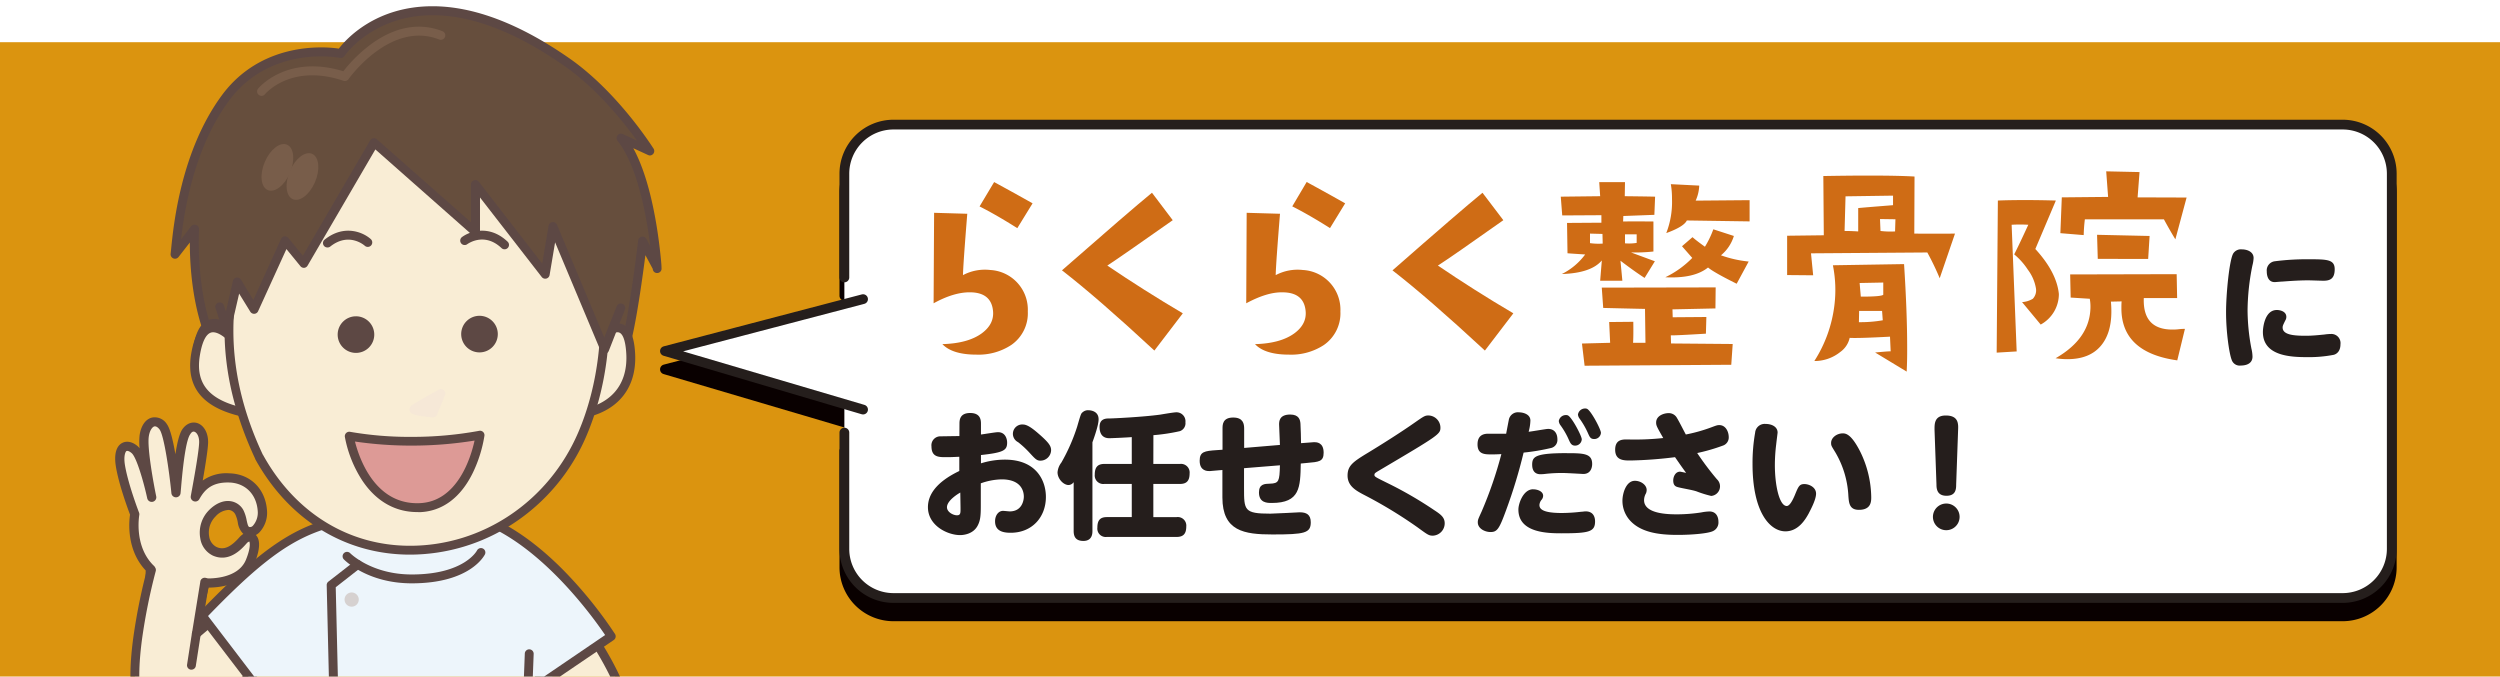 <svg xmlns="http://www.w3.org/2000/svg" xmlns:xlink="http://www.w3.org/1999/xlink" viewBox="0 0 750 202.96"><defs><style>.cls-1{mask:url(#mask);filter:url(#luminosity-noclip-3);}.cls-2,.cls-23,.cls-25,.cls-27,.cls-4{mix-blend-mode:multiply;}.cls-2{fill:url(#radial-gradient);}.cls-3{mask:url(#mask-2);filter:url(#luminosity-noclip-4);}.cls-4{fill:url(#radial-gradient-2);}.cls-5{fill:none;}.cls-6{isolation:isolate;}.cls-7{opacity:0.5;}.cls-8{clip-path:url(#clip-path);}.cls-9{fill:#bde0f3;}.cls-10{fill:#db940f;}.cls-11,.cls-12{fill:#090000;}.cls-11{stroke:#090000;}.cls-11,.cls-13{stroke-linecap:round;stroke-linejoin:round;stroke-width:2.93px;}.cls-13{fill:#fff;stroke:#251e1c;}.cls-14{fill:#251e1c;}.cls-15{fill:#cf6c15;}.cls-16{clip-path:url(#clip-path-2);}.cls-17{fill:#f9edd5;}.cls-18{fill:#5d4844;}.cls-19{fill:#664e3d;}.cls-20{fill:#785d4a;}.cls-21{fill:#edf5fb;}.cls-22{mask:url(#mask-3);}.cls-23{fill:url(#radial-gradient-3);}.cls-24{mask:url(#mask-4);}.cls-25{fill:url(#radial-gradient-4);}.cls-26{fill:#dd9a96;}.cls-28{fill:#f6e8d7;}.cls-29{fill:#d6d1d0;}.cls-30{filter:url(#luminosity-noclip-2);}.cls-31{filter:url(#luminosity-noclip);}</style><filter id="luminosity-noclip" x="72.61" y="-8839.56" width="33.56" height="32766" filterUnits="userSpaceOnUse" color-interpolation-filters="sRGB"><feFlood flood-color="#fff" result="bg"/><feBlend in="SourceGraphic" in2="bg"/></filter><mask id="mask" x="72.61" y="-8839.56" width="33.56" height="32766" maskUnits="userSpaceOnUse"><g class="cls-31"/></mask><radialGradient id="radial-gradient" cx="1391.38" cy="72.73" r="17.43" gradientTransform="matrix(-0.96, -0.03, -0.04, 0.99, 1430.45, 97.82)" gradientUnits="userSpaceOnUse"><stop offset="0" stop-color="#fff"/><stop offset="0.2" stop-color="#fcfcfc"/><stop offset="0.34" stop-color="#f3f3f3"/><stop offset="0.45" stop-color="#e4e4e4"/><stop offset="0.55" stop-color="#cfcfcf"/><stop offset="0.65" stop-color="#b3b3b3"/><stop offset="0.74" stop-color="#919191"/><stop offset="0.83" stop-color="#696969"/><stop offset="0.91" stop-color="#3a3a3a"/><stop offset="0.99" stop-color="#060606"/><stop offset="1"/></radialGradient><filter id="luminosity-noclip-2" x="143.84" y="-8839.56" width="33.56" height="32766" filterUnits="userSpaceOnUse" color-interpolation-filters="sRGB"><feFlood flood-color="#fff" result="bg"/><feBlend in="SourceGraphic" in2="bg"/></filter><mask id="mask-2" x="143.84" y="-8839.56" width="33.56" height="32766" maskUnits="userSpaceOnUse"><g class="cls-30"/></mask><radialGradient id="radial-gradient-2" cx="1317.47" cy="68.83" r="17.43" xlink:href="#radial-gradient"/><clipPath id="clip-path"><rect class="cls-5" x="25.67" y="235.16" width="700" height="200"/></clipPath><clipPath id="clip-path-2"><rect class="cls-5" x="19.74" y="-2.94" width="188.08" height="205.9"/></clipPath><filter id="luminosity-noclip-3" x="72.61" y="104.77" width="33.56" height="34.4" filterUnits="userSpaceOnUse" color-interpolation-filters="sRGB"><feFlood flood-color="#fff" result="bg"/><feBlend in="SourceGraphic" in2="bg"/></filter><mask id="mask-3" x="72.61" y="104.77" width="33.56" height="34.4" maskUnits="userSpaceOnUse"><g class="cls-1"><path class="cls-2" d="M72.62,121.37A16.79,16.79,0,1,0,90,104.78,17,17,0,0,0,72.62,121.37Z"/></g></mask><radialGradient id="radial-gradient-3" cx="89.39" cy="121.97" r="16.99" gradientUnits="userSpaceOnUse"><stop offset="0" stop-color="#f5e5d8"/><stop offset="0.39" stop-color="#f6e7db"/><stop offset="0.65" stop-color="#f8ede4"/><stop offset="0.87" stop-color="#fcf7f3"/><stop offset="1" stop-color="#fff"/></radialGradient><filter id="luminosity-noclip-4" x="143.84" y="103.45" width="33.56" height="34.4" filterUnits="userSpaceOnUse" color-interpolation-filters="sRGB"><feFlood flood-color="#fff" result="bg"/><feBlend in="SourceGraphic" in2="bg"/></filter><mask id="mask-4" x="143.84" y="103.45" width="33.56" height="34.4" maskUnits="userSpaceOnUse"><g class="cls-3"><path class="cls-4" d="M143.86,120.05a16.78,16.78,0,1,0,17.38-16.59A17,17,0,0,0,143.86,120.05Z"/></g></mask><radialGradient id="radial-gradient-4" cx="160.62" cy="120.65" r="16.99" xlink:href="#radial-gradient-3"/></defs><g class="cls-6"><g id="デザイン"><g class="cls-7"><g class="cls-8"><path class="cls-9" d="M275.71,204.79a3.55,3.55,0,0,0,5.91-3.52c-1.41-.86-2.83-1.67-4.28-2.42a3.49,3.49,0,0,0-1.63.93A3.55,3.55,0,0,0,275.71,204.79Z"/><path class="cls-9" d="M265.69,194.76a3.54,3.54,0,0,0,4,.7q-2.31-.87-4.65-1.56A3.46,3.46,0,0,0,265.69,194.76Z"/><path class="cls-9" d="M260.67,199.78a3.54,3.54,0,1,0,0,5A3.53,3.53,0,0,0,260.67,199.78Z"/><path class="cls-9" d="M245.63,194.76a3.54,3.54,0,0,0,5.93-3.42c-2.25-.2-4.5-.3-6.75-.28A3.53,3.53,0,0,0,245.63,194.76Z"/><path class="cls-9" d="M240.62,199.78a3.54,3.54,0,1,0,0,5A3.53,3.53,0,0,0,240.62,199.78Z"/><path class="cls-9" d="M225.58,194.76a3.54,3.54,0,0,0,6-2.35c-2.22.45-4.41,1-6.59,1.66A3.9,3.9,0,0,0,225.58,194.76Z"/><path class="cls-9" d="M220.57,199.78a3.54,3.54,0,1,0,0,5A3.53,3.53,0,0,0,220.57,199.78Z"/></g></g></g><g id="補足"><rect class="cls-10" y="12.65" width="750" height="190.32"/><path class="cls-11" d="M253.31,88.72V57.61a14.74,14.74,0,0,1,14.75-14.74H702.79a14.74,14.74,0,0,1,14.74,14.74V170.16a14.74,14.74,0,0,1-14.74,14.74H268.05a14.74,14.74,0,0,1-14.74-14.74V135.27"/><path class="cls-12" d="M287.84,132.72c0-1.07,0-3.33,3.21-3.33s3.24,2.26,3.24,3.33v3.12c.78-.08,4.36-.7,5.1-.7,2.3,0,2.75,2.14,2.75,3.13,0,2.34-1.07,3-7.85,3.74v2.5a24.37,24.37,0,0,1,7.19-1.11c9.41,0,12.29,6.29,12.29,11.18,0,6.12-4.19,10.77-10.56,10.77-2.22,0-4.69-.46-4.69-3.45,0-1.73,1-3.13,2.39-3.13.33,0,1.76.17,2,.17,3.66,0,4.24-3.25,4.24-4.44,0-1.52-.7-5.18-6.66-5.18a19.59,19.59,0,0,0-6.25,1.19v6.74c0,2.88-.12,4.32-.86,5.8-1.36,2.83-4.6,3-5.34,3-3.78,0-9.66-2.83-9.66-8.38,0-3.49,2.22-7.39,9.41-10.85v-4.27c-2.55.12-2.83.12-4,.12-2.17,0-4.35,0-4.35-3.24a2.67,2.67,0,0,1,2.75-3c.41,0,4.77-.08,5.63-.08Zm.25,20.55c-.62.32-4,2.38-4,4.39,0,1.44,1.85,2.43,3,2.43s1.07-.82,1.07-2.26ZM312,136c2.63,2.34,3.33,3.32,3.33,4.6a3.22,3.22,0,0,1-3.21,3.12c-1.1,0-1.6-.57-3.2-2.3a28,28,0,0,0-3.49-3.25,3.12,3.12,0,0,1-1.56-2.34,3.16,3.16,0,0,1,3-3C308.43,132.84,310.44,134.61,312,136Z"/><path class="cls-12" d="M327.73,164.77c0,.66,0,3-2.71,3-2.34,0-2.92-1.31-2.92-3V150.14a2,2,0,0,1-1.52.87c-1.52,0-3.32-1.85-3.32-3.83a5.51,5.51,0,0,1,1.15-2.91,56.06,56.06,0,0,0,4.72-10.73c1.11-3.78,1.15-3.94,1.69-4.4a2.39,2.39,0,0,1,1.68-.57c.21,0,3.08,0,3.08,2.71,0,1.64-1.19,5.1-1.85,6.9ZM346,144.68h8a2.58,2.58,0,0,1,2.88,2.87c0,2.39-1.11,3.13-2.88,3.13h-8v9.94h7a2.57,2.57,0,0,1,2.88,2.84c0,2.13-.86,3.12-2.88,3.12H332.05a2.52,2.52,0,0,1-2.84-2.79c0-2.18.82-3.17,2.84-3.17h7.48v-9.94h-8.22a2.56,2.56,0,0,1-2.88-2.84c0-2.38,1.07-3.16,2.88-3.16h8.22v-8.06c-1.32.13-6,.33-6.66.33s-3,0-3-3.41c0-2.46,1.93-2.51,2.83-2.51,1.24,0,10.28-.45,15.33-1.15.74-.12,4.11-.69,4.81-.69a2.7,2.7,0,0,1,2.79,3,2.5,2.5,0,0,1-1.72,2.67,57.73,57.73,0,0,1-7.89,1.19Z"/><path class="cls-12" d="M391.62,138.35c.42,0,2.35-.21,2.59-.21.7,0,2.88,0,2.88,3.17,0,2.67-1.36,2.75-5.1,3.08l-1.76.16c-.13,7.15-.21,11.84-8.71,11.84-1.32,0-3.83,0-3.83-3.17,0-2.54,1.73-2.58,3.29-2.63,2.71-.08,2.88-.74,3-5.5l-10.77.86v5.92c0,6.7,0,7.72,7.89,7.72,1.4,0,8.55-.41,8.8-.41,2,0,3.33.66,3.33,3,0,3.25-1.81,3.66-11.51,3.66-8.47,0-15-1-15-11.1v-8.21l-1.44.12c-.16,0-2.3.2-2.38.2-.7,0-3,0-3-3.12,0-2.71,1.48-2.92,5.09-3.16l1.77-.13v-6.32c0-1.16,0-3.33,3.21-3.33,3,0,3.28,1.93,3.28,3.33v5.79l10.73-.9c0-.95-.25-5.26-.25-6.13s0-3,3.33-3c2.67,0,3,1.65,3.08,2.76.08.78.17,5,.17,5.83Z"/><path class="cls-12" d="M410.68,141.14c4.32-2.63,9.82-6.12,13.56-8.75,2.88-2,3.21-2.26,4.32-2.26a3.69,3.69,0,0,1,3.57,3.62c0,2-.45,2.3-18.12,12.74-1.52.9-1.68,1-1.68,1.52s.45.69,4.68,2.79a117.71,117.71,0,0,1,13.19,7.64c2,1.32,3.21,2.18,3.21,4a3.71,3.71,0,0,1-3.54,3.7c-1.19,0-1.52-.25-4.56-2.47A135.14,135.14,0,0,0,409,153.84c-2.34-1.23-4.73-2.63-4.73-5.67S406,144,410.68,141.14Z"/><path class="cls-12" d="M451.85,158.48c-2.06,5.63-2.67,6.62-4.69,6.62-1.64,0-3.82-1-3.82-2.92,0-.78.13-1,1.15-3.24a120.31,120.31,0,0,0,5.92-17.22c-1.48.08-2.42.08-2.92.08-2.05,0-4.23,0-4.23-3,0-3.21,2.43-3.21,3.41-3.21,1.15,0,4.23,0,5.18,0,.12-.65.66-3.49.78-4.06a2.77,2.77,0,0,1,3.08-2.35c1.15,0,3.41.54,3.41,2.47a14.08,14.08,0,0,1-.53,3.37c.9-.08,5.26-.86,5.83-.86,2,0,2.8,1.47,2.8,3.12a2.47,2.47,0,0,1-2,2.63,62.27,62.27,0,0,1-8.14,1.35A153.87,153.87,0,0,1,451.85,158.48Zm8.09-6.2c1.32,0,3,.62,3,1.93a1.89,1.89,0,0,1-.49,1.23,2.77,2.77,0,0,0-.62,1.52c0,1,.54,2.43,6.7,2.43a54.68,54.68,0,0,0,5.8-.37c.41,0,1-.12,1.35-.12,2.38,0,2.84,1.8,2.84,3,0,3.12-1.77,3.57-10,3.57-4,0-13,0-13-7.11C455.51,156.55,457,152.28,459.94,152.28Zm10.15-10.85c5.06,0,7.56.12,7.56,3.25,0,.28,0,3-2.67,3,0,0-5-.29-6-.29a42.44,42.44,0,0,0-5.22.25,13.56,13.56,0,0,1-1.61.12c-2.5,0-2.5-2.34-2.5-3C459.7,142.5,460.56,141.43,470.09,141.43Zm4.44-4.15a2,2,0,0,1-2,1.89c-1.11,0-1.44-.78-1.89-1.77a22.48,22.48,0,0,0-2.51-4.35,2.49,2.49,0,0,1-.49-1.28,2.14,2.14,0,0,1,2.22-1.76,1.09,1.09,0,0,1,.45.08C471.49,130.5,474.53,136.29,474.53,137.28Zm5.75-1.93a2,2,0,0,1-2,1.85c-1.11,0-1.36-.58-1.89-1.77a24.28,24.28,0,0,0-2.51-4.35,2.34,2.34,0,0,1-.49-1.24,2.14,2.14,0,0,1,2.22-1.8,1.06,1.06,0,0,1,.45.08C477.2,128.49,480.28,134.28,480.28,135.35Z"/><path class="cls-12" d="M515.08,149.28a2.88,2.88,0,0,1-1.72,5,32.35,32.35,0,0,1-4.48-1.4c-1.44-.45-3.87-.82-5.34-1.19-.66-.16-1.57-.37-1.57-2,0-1.07.62-2.63,2.06-2.63.12,0,1.68.33,1.81.37-1.61-2.22-1.77-2.47-3.33-4.73a124.53,124.53,0,0,1-13.36,1c-2,0-4.6,0-4.6-3.25,0-3.08,2.22-3.08,3.57-3.08a80.72,80.72,0,0,0,10.85-.41c-1.89-3.33-2.13-3.74-2.13-4.64,0-2.14,2.46-2.84,3.7-2.84a2.81,2.81,0,0,1,2.42,1.23c.86,1.4,2,3.74,2.79,5.18a47.63,47.63,0,0,0,7.24-2c2-.74,2.17-.82,2.79-.82,2,0,2.84,2.09,2.84,3.57a2.57,2.57,0,0,1-1.81,2.59,55.15,55.15,0,0,1-7.65,2.22A86.86,86.86,0,0,0,515.08,149.28ZM503,159.8a46,46,0,0,0,7.36-.58,15.53,15.53,0,0,1,2.46-.28c2.14,0,2.71,1.76,2.71,3.08a2.82,2.82,0,0,1-1.8,2.87c-1.44.62-5.88,1.07-10.48,1.07-5.51,0-11.51-.7-14.75-4.93a8.81,8.81,0,0,1-1.77-5.3c0-2.18,1.07-6,3.74-6,1.77,0,3.53,1.24,3.53,2.76a2.69,2.69,0,0,1-.2,1,4.26,4.26,0,0,0-.58,2.1C493.26,159.55,500,159.8,503,159.8Z"/><path class="cls-12" d="M533.28,135.27c0,.12-.37,3-.41,3.45a51.77,51.77,0,0,0-.41,6.33c0,6.08,1.35,12.24,3.57,12.24.9,0,1.81-1.81,2.43-3.28,1.06-2.59,1.35-3.29,2.87-3.29,1.36,0,3.49.9,3.49,2.87s-2,5.47-2.13,5.8c-1,1.85-3.13,5.5-7.07,5.5-4.48,0-9.86-5.46-9.86-20.21a52.15,52.15,0,0,1,.78-9.37,2.87,2.87,0,0,1,3.12-2.63C531.63,132.68,533.28,133.58,533.28,135.27ZM558,140.86a31.73,31.73,0,0,1,3.37,13.76c0,1.28,0,3.82-3.7,3.82-2.83,0-3-2-3.16-4.23a28.39,28.39,0,0,0-3.9-13c-1.15-1.89-1.28-2.06-1.28-2.84,0-1.6,1.73-2.88,3.5-2.88C553.86,135.51,555.47,135.92,558,140.86Z"/><path class="cls-12" d="M587.88,160.5a4,4,0,1,1-4-3.95A4,4,0,0,1,587.88,160.5Zm-7.52-26c0-1.65-.16-4.36,3.37-4.36,3.86,0,3.78,2.55,3.7,4.36l-.58,16.35c0,1.4-.12,3.37-2.91,3.37s-3-2.05-3-3.37Z"/><path class="cls-12" d="M670,81.46a2.71,2.71,0,0,1,2.55-1.2c1.56,0,3.53.7,3.53,2.59a10.66,10.66,0,0,1-.37,2.3,70.3,70.3,0,0,0-1.44,13.44A63,63,0,0,0,675.4,110a11,11,0,0,1,.33,2.42c0,2.63-2.91,2.67-3.49,2.67a2.53,2.53,0,0,1-2.79-1.81c-.7-1.81-1.65-8.22-1.65-14.13C667.8,94,668.79,83.39,670,81.46Zm13.07,17c.94,0,2.83.41,2.83,2a2,2,0,0,1-.33,1.11c-.61,1.28-.78,1.56-.78,2.1,0,2.26,3.58,2.46,7,2.46a54.32,54.32,0,0,0,5.5-.37,15.73,15.73,0,0,1,2.06-.16,2.74,2.74,0,0,1,2.79,3.08c0,2.1-1.11,2.92-2,3.17a38.85,38.85,0,0,1-8,.69c-4.81,0-13.27-.28-13.27-7.52C678.86,104.06,679.31,98.47,683.05,98.47ZM697,89.72c-.7,0-3.91-.13-4.56-.13-3.25,0-7.11.33-7.73.37-.41,0-2,.17-2.3.17-2.38,0-2.38-2.8-2.38-3.25a2.75,2.75,0,0,1,2.34-3,74.3,74.3,0,0,1,9.9-.62c5.8,0,8.14,0,8.14,3S698.83,89.72,697,89.72Z"/><path class="cls-12" d="M308.34,98.92a11.57,11.57,0,0,1-5,10.1,17.86,17.86,0,0,1-10.38,2.86q-7.24,0-10.25-3.15,7.74-.21,11.9-3.29,3.72-2.79,3.29-6.74-.57-5.51-7-5.51-4.59-.07-10.82,3.29l.15-27.14,9.95.28Q288.92,84.82,288.85,88a14.06,14.06,0,0,1,8.24-1.57,11.9,11.9,0,0,1,11.25,12.46Zm1.43-32.45-4.58,7.45Q298.95,70,293.87,67.4l4.37-7.3Q304.46,63.46,309.77,66.47Z"/><path class="cls-12" d="M354.84,99.49l-8.53,11.18Q329.41,95,318.59,86.6q20-17.55,27-23.28l6.23,8.24Q336.29,82.51,332.2,85.17,343,92.48,354.84,99.49Z"/><path class="cls-12" d="M402.12,98.92a11.56,11.56,0,0,1-5,10.1,17.84,17.84,0,0,1-10.38,2.87q-7.25,0-10.24-3.16,7.72-.21,11.89-3.29c2.48-1.86,3.58-4.11,3.29-6.73q-.57-5.52-7-5.52-4.58-.07-10.81,3.3L374,69.34l10,.28Q382.7,84.82,382.64,88a14,14,0,0,1,8.23-1.57,11.92,11.92,0,0,1,11.25,12.46Zm1.43-32.45L399,73.92Q392.73,70,387.65,67.4L392,60.1Q398.25,63.46,403.55,66.47Z"/><path class="cls-12" d="M454,99.49l-8.53,11.18Q428.54,95,417.72,86.6q20-17.55,27-23.28L451,71.56q-15.54,10.95-19.63,13.61Q442.15,92.48,454,99.49Z"/><path class="cls-12" d="M496.53,64.47l-.22,5.44-9.31.36-.07,1.65q2.65-.08,9.1,0v9a48.78,48.78,0,0,1-6.74.29l7.17,2.65-3.08,5q-3-1.94-7.24-5.15l.57,5.94h-6.66l.5-6.09q-3.21,3.8-12,4.09a19.59,19.59,0,0,0,7-5.88c-2.34-.14-4.11-.26-5.3-.36l-.14-9.09,10.31-.07V70.05l-11.75.08-.43-5.59,11.82-.14-.28-4.23h7.73l-.07,4.23Q492.16,64.4,496.53,64.47Zm23.28,44.19-.43,6.24-44,.28-.79-6.66,8.45-.21-.29-6.24L490,102c.05,3.3,0,5.4-.07,6.31h3.72l-.14-10.18q-4.15-.06-12.54-.28l-.43-6.09,34.17-.07-.07,6.3-12.89.29.07,2.36,10.1-.07-.14,5c-6.21.39-9.72.55-10.53.51l.07,2.43Zm-39-30.08-.07-2.94L477,75.57,477,78.44A18.46,18.46,0,0,0,480.77,78.58ZM491,78.36V75.79H487.5v2.72A14.34,14.34,0,0,0,491,78.36ZM524.61,84,521,90.61q-6.8-3.36-8.59-4.87-4.16,3.38-12.82,2.94a29.26,29.26,0,0,0,8.09-5.8l-3.08-3.51,3.15-2.72c.81.71,2.05,1.67,3.73,2.86A27.93,27.93,0,0,0,514,74.28l6.16,2a12,12,0,0,1-3.87,5.8A33.77,33.77,0,0,0,524.61,84Zm.28-18.41v6.38l-18.83-.29c-.58,1.24-2.63,2.51-6.17,3.8a25.82,25.82,0,0,0,1.72-10.25,25.47,25.47,0,0,0-.35-4.44l8.52.43a12,12,0,0,1-1.07,4.52Z"/><path class="cls-12" d="M586.5,75.57,581.91,89a78.12,78.12,0,0,0-3.72-7.74l-34.89.29.65,6.59L536.14,88V76.22l11-.15L547,58.31q7.72-.15,13.61-.14,8.88,0,13.75.28l-.07,17.12Q580,75.65,586.5,75.57ZM572,117l-9.46-5.73c2.53-.24,4.08-.35,4.66-.35l-.22-4.37q-9.53.49-12.1.35a7.11,7.11,0,0,1-2.8,4.23,12.3,12.3,0,0,1-7.8,2.72,39.72,39.72,0,0,0,6-16.54,37.66,37.66,0,0,0-.43-12.18l21.35-.36q.93,14.48.93,24.78Q572.17,113.54,572,117Zm-4.09-49.92V64.18l-14.25.22-.29,10.38c.43,0,1.79,0,4.09.15v-7C557.82,67.86,561.31,67.57,567.94,67.05Zm-3.08,34.52-.21-2.79h-6.88l-.07,3.37A39.92,39.92,0,0,0,564.86,101.57Zm.15-7.66V90.26l-7.09.14.35,4.08C562.38,94.48,564.62,94.29,565,93.91Zm3.65-22.64L564,71.2l.15,3.58a24.79,24.79,0,0,0,4.37.15Z"/><path class="cls-12" d="M617.66,93.69a10.44,10.44,0,0,1-5.45,9.17l-5.59-6.73a7.26,7.26,0,0,0,3.23-1,3.69,3.69,0,0,0,.93-3.15,12.85,12.85,0,0,0-2.44-5.59,20.67,20.67,0,0,0-4.08-4.59q1.5-2.92,4.23-8.88a46.23,46.23,0,0,0-5,0l1.51,38-6,.35.36-45.62c2.58-.1,5.32-.15,8.24-.15s6,0,9.16.15l-6.16,14.54Q617,87.18,617.66,93.69Zm37.82,10.46-2.3,9.46Q636.42,111.24,636.42,98c0-.71,0-1.41.07-2.07l-3.22.07c.1,1,.14,2,.14,2.93q0,6.66-3.22,10.39c-2.25,2.63-5.56,3.94-10,3.94a23.36,23.36,0,0,1-3.51-.29q10.47-6,10.46-15.54a12.67,12.67,0,0,0-.21-2.29l-5.73-.36-.15-7L653,87.75l.14,7.16h-10q-.36,9.47,8.59,9.46c.43,0,1,0,1.86-.11S655.05,104.15,655.48,104.15Zm.5-39.39-3.37,12.53c-1.05-1.72-2.2-3.72-3.44-6H625.46a46,46,0,0,0-.35,4.73l-7-.57.43-10.75,13.89-.14-.57-7.66,10,.21-.58,7.59Zm-11.1,11.53-.43,6.88H629.33l-.21-7.24Z"/><polyline class="cls-11" points="258.92 95.24 199.48 110.81 258.92 128.37"/><path class="cls-13" d="M253.31,83.23V52.12a14.74,14.74,0,0,1,14.75-14.74H702.79a14.74,14.74,0,0,1,14.74,14.74V164.66a14.74,14.74,0,0,1-14.74,14.74H268.05a14.74,14.74,0,0,1-14.74-14.75V129.78"/><path class="cls-14" d="M287.84,127.22c0-1.06,0-3.32,3.21-3.32s3.24,2.26,3.24,3.32v3.13c.78-.08,4.36-.7,5.1-.7,2.3,0,2.75,2.14,2.75,3.12,0,2.34-1.07,3-7.85,3.74V139a24,24,0,0,1,7.19-1.11c9.41,0,12.29,6.29,12.29,11.18,0,6.12-4.19,10.76-10.56,10.76-2.22,0-4.69-.45-4.69-3.45,0-1.73,1-3.12,2.39-3.12.33,0,1.76.16,2,.16,3.66,0,4.24-3.25,4.24-4.44,0-1.52-.7-5.17-6.66-5.17a19.59,19.59,0,0,0-6.25,1.19v6.74c0,2.87-.12,4.31-.86,5.79-1.36,2.84-4.6,3-5.34,3-3.78,0-9.66-2.84-9.66-8.38,0-3.5,2.22-7.4,9.41-10.85v-4.27c-2.55.12-2.83.12-4,.12-2.17,0-4.35,0-4.35-3.25a2.68,2.68,0,0,1,2.75-3c.41,0,4.77-.08,5.63-.08Zm.25,20.55c-.62.33-4,2.38-4,4.4,0,1.44,1.85,2.42,3,2.42s1.07-.82,1.07-2.26ZM312,130.47c2.63,2.34,3.33,3.33,3.33,4.6a3.22,3.22,0,0,1-3.21,3.13c-1.1,0-1.6-.58-3.2-2.31a28.66,28.66,0,0,0-3.49-3.24,2.8,2.8,0,0,1,1.48-5.3C308.43,127.35,310.44,129.11,312,130.47Z"/><path class="cls-14" d="M327.73,159.28c0,.65,0,3-2.71,3-2.34,0-2.92-1.32-2.92-3V144.65a2,2,0,0,1-1.52.86c-1.52,0-3.32-1.85-3.32-3.82a5.51,5.51,0,0,1,1.15-2.92,55.77,55.77,0,0,0,4.72-10.72c1.11-3.78,1.15-4,1.69-4.4a2.39,2.39,0,0,1,1.68-.58c.21,0,3.08,0,3.08,2.72,0,1.64-1.19,5.09-1.85,6.9ZM346,139.18h8a2.59,2.59,0,0,1,2.88,2.88c0,2.38-1.11,3.12-2.88,3.12h-8v9.95h7a2.57,2.57,0,0,1,2.88,2.83c0,2.14-.86,3.12-2.88,3.12H332.05a2.52,2.52,0,0,1-2.84-2.79c0-2.18.82-3.16,2.84-3.16h7.48v-9.95h-8.22a2.56,2.56,0,0,1-2.88-2.83c0-2.39,1.07-3.17,2.88-3.17h8.22v-8.05c-1.32.12-6,.33-6.66.33s-3,0-3-3.41c0-2.47,1.93-2.51,2.83-2.51,1.24,0,10.28-.45,15.33-1.15.74-.12,4.11-.7,4.81-.7a2.7,2.7,0,0,1,2.79,3,2.49,2.49,0,0,1-1.72,2.67,56.09,56.09,0,0,1-7.89,1.19Z"/><path class="cls-14" d="M391.62,132.85c.42,0,2.35-.2,2.59-.2.7,0,2.88,0,2.88,3.16,0,2.67-1.36,2.76-5.1,3.08l-1.76.17c-.13,7.15-.21,11.83-8.71,11.83-1.32,0-3.83,0-3.83-3.16,0-2.55,1.73-2.59,3.29-2.63,2.71-.08,2.88-.74,3-5.51l-10.77.87v5.91c0,6.7,0,7.73,7.89,7.73,1.4,0,8.55-.41,8.8-.41,2,0,3.33.66,3.33,3,0,3.24-1.81,3.65-11.51,3.65-8.47,0-15-1-15-11.09V141l-1.44.12c-.16,0-2.3.21-2.38.21-.7,0-3,0-3-3.12,0-2.72,1.48-2.92,5.09-3.17l1.77-.12v-6.33c0-1.15,0-3.33,3.21-3.33,3,0,3.28,1.93,3.28,3.33v5.79l10.73-.9c0-.94-.25-5.26-.25-6.12s0-3,3.33-3c2.67,0,3,1.64,3.08,2.75.08.78.17,5,.17,5.84Z"/><path class="cls-14" d="M410.68,135.65c4.32-2.63,9.82-6.12,13.56-8.75,2.88-2,3.21-2.26,4.32-2.26a3.69,3.69,0,0,1,3.57,3.61c0,2-.45,2.3-18.12,12.74-1.52.9-1.68,1-1.68,1.52s.45.7,4.68,2.79A116.27,116.27,0,0,1,430.2,153c2,1.31,3.21,2.18,3.21,4a3.71,3.71,0,0,1-3.54,3.7c-1.19,0-1.52-.24-4.56-2.46A135.14,135.14,0,0,0,409,148.35c-2.34-1.24-4.73-2.63-4.73-5.68S406,138.48,410.68,135.65Z"/><path class="cls-14" d="M451.85,153c-2.06,5.63-2.67,6.61-4.69,6.61-1.64,0-3.82-1-3.82-2.91,0-.78.13-1,1.15-3.25a119.86,119.86,0,0,0,5.92-17.22c-1.48.09-2.42.09-2.92.09-2.05,0-4.23,0-4.23-3,0-3.21,2.43-3.21,3.41-3.21,1.15,0,4.23,0,5.18,0,.12-.66.66-3.49.78-4.07a2.77,2.77,0,0,1,3.08-2.34c1.15,0,3.41.53,3.41,2.46a14.08,14.08,0,0,1-.53,3.37c.9-.08,5.26-.86,5.83-.86,2,0,2.8,1.48,2.8,3.12a2.47,2.47,0,0,1-2,2.63,63.71,63.71,0,0,1-8.14,1.36A153.87,153.87,0,0,1,451.85,153Zm8.09-6.21c1.32,0,3,.62,3,1.94a1.89,1.89,0,0,1-.49,1.23,2.71,2.71,0,0,0-.62,1.52c0,1,.54,2.42,6.7,2.42a52.09,52.09,0,0,0,5.8-.37c.41,0,1-.12,1.35-.12,2.38,0,2.84,1.81,2.84,3,0,3.12-1.77,3.58-10,3.58-4,0-13-.05-13-7.11C455.51,151.06,457,146.78,459.94,146.78Zm10.15-10.84c5.06,0,7.56.12,7.56,3.24,0,.29,0,3-2.67,3,0,0-5-.29-6-.29a44.54,44.54,0,0,0-5.22.25,13.56,13.56,0,0,1-1.61.12c-2.5,0-2.5-2.34-2.5-2.95C459.7,137,460.56,135.94,470.09,135.94Zm4.44-4.15a2,2,0,0,1-2,1.89c-1.11,0-1.44-.79-1.89-1.77a22.89,22.89,0,0,0-2.51-4.36,2.45,2.45,0,0,1-.49-1.27,2.15,2.15,0,0,1,2.22-1.77,1.09,1.09,0,0,1,.45.08C471.49,125,474.53,130.8,474.53,131.79Zm5.75-1.94a2,2,0,0,1-2,1.85c-1.11,0-1.36-.57-1.89-1.76a24.06,24.06,0,0,0-2.51-4.36,2.33,2.33,0,0,1-.49-1.23,2.14,2.14,0,0,1,2.22-1.81,1.06,1.06,0,0,1,.45.08C477.2,123,480.28,128.79,480.28,129.85Z"/><path class="cls-14" d="M515.08,143.78a2.89,2.89,0,0,1-1.72,5,33.77,33.77,0,0,1-4.48-1.4c-1.44-.45-3.87-.82-5.34-1.19-.66-.17-1.57-.37-1.57-2.06,0-1.07.62-2.63,2.06-2.63.12,0,1.68.33,1.81.37-1.61-2.22-1.77-2.46-3.33-4.72a124.8,124.8,0,0,1-13.36,1c-2,0-4.6,0-4.6-3.24,0-3.08,2.22-3.08,3.57-3.08a78.81,78.81,0,0,0,10.85-.42c-1.89-3.32-2.13-3.73-2.13-4.64,0-2.14,2.46-2.83,3.7-2.83a2.79,2.79,0,0,1,2.42,1.23c.86,1.4,2,3.74,2.79,5.18a47.91,47.91,0,0,0,7.24-2c2-.74,2.17-.82,2.79-.82,2,0,2.84,2.1,2.84,3.58a2.57,2.57,0,0,1-1.81,2.59,54.92,54.92,0,0,1-7.65,2.21A85.47,85.47,0,0,0,515.08,143.78ZM503,154.3a47.67,47.67,0,0,0,7.36-.57,14.84,14.84,0,0,1,2.46-.29c2.14,0,2.71,1.77,2.71,3.08a2.84,2.84,0,0,1-1.8,2.88c-1.44.62-5.88,1.07-10.48,1.07-5.51,0-11.51-.7-14.75-4.93a8.83,8.83,0,0,1-1.77-5.3c0-2.18,1.07-6,3.74-6,1.77,0,3.53,1.23,3.53,2.75a2.78,2.78,0,0,1-.2,1,4.22,4.22,0,0,0-.58,2.09C493.26,154.06,500,154.3,503,154.3Z"/><path class="cls-14" d="M533.28,129.77c0,.13-.37,3-.41,3.45a51.77,51.77,0,0,0-.41,6.33c0,6.08,1.35,12.25,3.57,12.25.9,0,1.81-1.81,2.43-3.29,1.06-2.59,1.35-3.29,2.87-3.29,1.36,0,3.49.91,3.49,2.88s-2,5.46-2.13,5.79c-1,1.85-3.13,5.51-7.07,5.51-4.48,0-9.86-5.47-9.86-20.22a52.24,52.24,0,0,1,.78-9.37,2.87,2.87,0,0,1,3.12-2.63C531.63,127.18,533.28,128.09,533.28,129.77ZM558,135.36a31.74,31.74,0,0,1,3.37,13.77c0,1.27,0,3.82-3.7,3.82-2.83,0-3-2-3.16-4.23a28.39,28.39,0,0,0-3.9-13c-1.15-1.89-1.28-2-1.28-2.84,0-1.6,1.73-2.87,3.5-2.87C553.86,130,555.47,130.43,558,135.36Z"/><path class="cls-14" d="M587.88,155a4,4,0,1,1-4-3.94A4,4,0,0,1,587.88,155Zm-7.52-26c0-1.64-.16-4.35,3.37-4.35,3.86,0,3.78,2.54,3.7,4.35l-.58,16.36c0,1.39-.12,3.37-2.91,3.37s-3-2.06-3-3.37Z"/><path class="cls-14" d="M670,76a2.72,2.72,0,0,1,2.55-1.19c1.56,0,3.53.7,3.53,2.59a10.83,10.83,0,0,1-.37,2.3,70.14,70.14,0,0,0-1.44,13.44,62.94,62.94,0,0,0,1.15,11.42,11.11,11.11,0,0,1,.33,2.42c0,2.63-2.91,2.68-3.49,2.68a2.53,2.53,0,0,1-2.79-1.81c-.7-1.81-1.65-8.22-1.65-14.14C667.8,88.45,668.79,77.89,670,76Zm13.07,17c.94,0,2.83.41,2.83,2.06a2,2,0,0,1-.33,1.11c-.61,1.27-.78,1.56-.78,2.09,0,2.26,3.58,2.47,7,2.47,1.89,0,3.86-.21,5.5-.37a14.82,14.82,0,0,1,2.06-.17,2.74,2.74,0,0,1,2.79,3.09c0,2.09-1.11,2.91-2,3.16a38.8,38.8,0,0,1-8,.7c-4.81,0-13.27-.29-13.27-7.52C678.86,98.56,679.31,93,683.05,93ZM697,84.22c-.7,0-3.91-.12-4.56-.12-3.25,0-7.11.33-7.73.37-.41,0-2,.16-2.3.16-2.38,0-2.38-2.79-2.38-3.24a2.76,2.76,0,0,1,2.34-3,74.15,74.15,0,0,1,9.9-.61c5.8,0,8.14,0,8.14,3S698.83,84.22,697,84.22Z"/><path class="cls-15" d="M308.34,93.42a11.54,11.54,0,0,1-5,10.1,17.86,17.86,0,0,1-10.38,2.87q-7.24,0-10.25-3.15c5.16-.15,9.13-1.24,11.9-3.3q3.72-2.79,3.29-6.73-.57-5.52-7-5.52c-3.06,0-6.66,1-10.82,3.3l.15-27.15,9.95.29q-1.22,15.18-1.29,18.41A14,14,0,0,1,297.09,81a11.92,11.92,0,0,1,11.25,12.46ZM309.77,61l-4.58,7.45q-6.24-3.95-11.32-6.52l4.37-7.31Q304.46,58,309.77,61Z"/><path class="cls-15" d="M354.84,94l-8.53,11.17q-16.9-15.69-27.72-24.07,20-17.53,27-23.28l6.23,8.24Q336.29,77,332.2,79.67,343,87,354.84,94Z"/><path class="cls-15" d="M402.12,93.43a11.57,11.57,0,0,1-5,10.1,17.84,17.84,0,0,1-10.38,2.86q-7.25,0-10.24-3.15,7.72-.21,11.89-3.3,3.72-2.79,3.29-6.73-.57-5.52-7-5.51-4.58-.08-10.81,3.29L374,63.84l10,.29q-1.23,15.18-1.29,18.41A14,14,0,0,1,390.87,81a11.92,11.92,0,0,1,11.25,12.47ZM403.55,61,399,68.43q-6.24-3.95-11.32-6.52L392,54.6Q398.25,58,403.55,61Z"/><path class="cls-15" d="M454,94l-8.53,11.17q-16.9-15.67-27.72-24.06,20-17.55,27-23.28L451,66.06q-15.54,11-19.63,13.61Q442.15,87,454,94Z"/><path class="cls-15" d="M496.53,59l-.22,5.45-9.31.35-.07,1.65q2.65-.06,9.1,0v9a49.9,49.9,0,0,1-6.74.28l7.17,2.65-3.08,5q-3-1.94-7.24-5.16l.57,6h-6.66l.5-6.09q-3.21,3.8-12,4.08a19.47,19.47,0,0,0,7-5.87c-2.34-.15-4.11-.26-5.3-.36l-.14-9.1,10.31-.07V64.56l-11.75.07L468.23,59l11.82-.14-.28-4.23h7.73l-.07,4.23C490.58,58.9,493.61,58.93,496.53,59Zm23.28,44.2-.43,6.23-44,.29-.79-6.66,8.45-.22-.29-6.23,7.24-.07c.05,3.29,0,5.39-.07,6.3h3.72l-.14-10.17q-4.15-.08-12.54-.29l-.43-6.09,34.17-.07-.07,6.31-12.89.28.07,2.37,10.1-.08-.14,5q-9.32.57-10.53.5l.07,2.44Zm-39-30.09-.07-2.93L477,70.08,477,72.94A18.46,18.46,0,0,0,480.77,73.08ZM491,72.87V70.29H487.5V73A14.33,14.33,0,0,0,491,72.87Zm33.6,5.59L521,85.12q-6.8-3.37-8.59-4.87-4.16,3.36-12.82,2.93a28.86,28.86,0,0,0,8.09-5.8l-3.08-3.51,3.15-2.72c.81.72,2.05,1.67,3.73,2.87A28.24,28.24,0,0,0,514,68.79l6.16,2a12,12,0,0,1-3.87,5.8A34.35,34.35,0,0,0,524.61,78.46Zm.28-18.41v6.37l-18.83-.28c-.58,1.24-2.63,2.5-6.17,3.79a25.76,25.76,0,0,0,1.72-10.24,25.47,25.47,0,0,0-.35-4.44l8.52.43a12,12,0,0,1-1.07,4.51Z"/><path class="cls-15" d="M586.5,70.08l-4.59,13.39a78.75,78.75,0,0,0-3.72-7.73L543.3,76l.65,6.59-7.81-.07V70.72l11-.14L547,52.81q7.72-.14,13.61-.14,8.88,0,13.75.29l-.07,17.12Q580,70.14,586.5,70.08ZM572,111.48l-9.46-5.73c2.53-.24,4.08-.36,4.66-.36L567,101q-9.53.51-12.1.36a7.06,7.06,0,0,1-2.8,4.22,12.36,12.36,0,0,1-7.8,2.73,39.76,39.76,0,0,0,6-16.55,37.66,37.66,0,0,0-.43-12.18l21.35-.35q.93,14.46.93,24.78C572.17,106.7,572.12,109.19,572,111.48Zm-4.09-49.93V58.69l-14.25.21-.29,10.39c.43,0,1.79,0,4.09.14v-7C557.82,62.37,561.31,62.08,567.94,61.55Zm-3.08,34.53-.21-2.8h-6.88l-.07,3.37A38.73,38.73,0,0,0,564.86,96.08Zm.15-7.67V84.76l-7.09.14.35,4.09C562.38,89,564.62,88.8,565,88.41Zm3.65-22.63L564,65.71l.15,3.58a25.13,25.13,0,0,0,4.37.14Z"/><path class="cls-15" d="M617.66,88.2a10.44,10.44,0,0,1-5.45,9.17l-5.59-6.74a7.13,7.13,0,0,0,3.23-1,3.69,3.69,0,0,0,.93-3.15,12.85,12.85,0,0,0-2.44-5.59,20.38,20.38,0,0,0-4.08-4.58q1.5-2.94,4.23-8.88a41.62,41.62,0,0,0-5,0l1.51,38-6,.36.36-45.63c2.58-.1,5.32-.14,8.24-.14s6,.05,9.16.14l-6.16,14.54Q617,81.68,617.66,88.2Zm37.82,10.46-2.3,9.45q-16.75-2.35-16.76-15.61c0-.72,0-1.41.07-2.08l-3.22.07c.1,1,.14,2,.14,2.94q0,6.66-3.22,10.39c-2.25,2.62-5.56,3.93-10,3.93a23.29,23.29,0,0,1-3.51-.28q10.47-6,10.46-15.55a12.75,12.75,0,0,0-.21-2.29l-5.73-.36-.15-6.94L653,82.25l.14,7.17h-10q-.36,9.45,8.59,9.45c.43,0,1,0,1.86-.1S655.05,98.66,655.48,98.66Zm.5-39.4L652.61,71.8q-1.58-2.58-3.44-6H625.46a45.83,45.83,0,0,0-.35,4.73l-7-.58.43-10.74,13.89-.14-.57-7.67,10,.22-.58,7.59Zm-11.1,11.53-.43,6.88H629.33l-.21-7.23Z"/><polyline class="cls-13" points="258.92 89.74 199.48 105.32 258.92 122.87"/><g class="cls-16"><path class="cls-17" d="M188,211.69c-3.9-12.76-13.54-25.36-13.54-25.36l-16.16,11.28L171.06,215S158.49,231,155.88,233.43a30,30,0,0,0-8.63,17s14.27,12.8,20.09,10.27,1.64-4.23,1.64-4.23l-6.21-3.37a14.59,14.59,0,0,0,1.86-10.61S190.91,221.13,188,211.69Z"/><path class="cls-18" d="M165.58,262.37h0c-6.94,0-18.72-10.49-19.21-10.94a1.32,1.32,0,0,1-.44-1.12,31,31,0,0,1,9-17.84c1.92-1.83,9.93-11.79,14.42-17.46l-12.15-16.62a1.37,1.37,0,0,1-.24-1,1.31,1.31,0,0,1,.55-.87l16.17-11.28a1.33,1.33,0,0,1,1.82.28c.4.53,9.82,12.94,13.75,25.78,1.37,4.47-2.2,11.09-10.92,20.25A161.07,161.07,0,0,1,166.08,243a16.06,16.06,0,0,1-1.49,9.56l5,2.71c.44.19,2.18,1.07,2.2,2.75,0,2-2.21,3.16-3.89,3.89A5.74,5.74,0,0,1,165.58,262.37Zm-16.91-12.45c3.59,3.12,12.24,9.79,16.91,9.79a3,3,0,0,0,1.23-.22,5.62,5.62,0,0,0,2.25-1.4,2.22,2.22,0,0,0-.59-.38l-.12-.06-6.21-3.37a1.32,1.32,0,0,1-.65-.83,1.35,1.35,0,0,1,.15-1,13.39,13.39,0,0,0,1.7-9.57,1.32,1.32,0,0,1,.45-1.37,158.22,158.22,0,0,0,12.67-11.77c10.33-10.85,10.88-15.7,10.29-17.62-3.16-10.33-10.25-20.69-12.57-23.92l-14,9.76,11.95,16.34a1.32,1.32,0,0,1,0,1.6c-.52.66-12.66,16-15.31,18.53A28.75,28.75,0,0,0,148.67,249.92Z"/><path class="cls-19" d="M64,103.39c6.95,14.82,28.49,7.76,61.34,8.79s58.16-2.82,60.92-5.5,6.49-34.37,6.49-34.37l4.3,8c.23,3.77-1.07-26.85-10.79-38.94l8.68,4s-10.51-16.73-24.89-26.74c-47.47-33.06-67.82-2.57-67.82-2.57S80.62,11.72,67.58,29.48,53.14,70.76,52.51,76.29l5.87-7.56S57.06,88.57,64,103.39Z"/><path class="cls-18" d="M87.13,114.31h0c-11.68,0-20.29-1.76-24.32-10.36-5.17-11-5.87-24.53-5.86-31.2L53.56,77.1a1.33,1.33,0,0,1-2.37-1c.05-.41.1-.92.16-1.52.73-7.24,2.95-29.28,15.16-45.93,9.22-12.55,22.63-14.43,29.81-14.43a37.43,37.43,0,0,1,5.33.36c2.15-2.8,11-12.71,28.11-12.71,12.35,0,26.17,5.26,41.06,15.63,14,9.75,24.19,25.45,25.19,27a1.34,1.34,0,0,1-1,2.14h0a1.38,1.38,0,0,1-.56-.12l-4.47-2.06c2.7,4.94,4.89,11.81,6.51,20.5.82,4.39,1.31,8.37,1.59,10.93s.37,3.81.38,4.46c0,0,0,.07,0,.09h0a1.39,1.39,0,0,1-.11.71,1.33,1.33,0,0,1-1.2.76,1.28,1.28,0,0,1-1.32-1.24l-2.21-4.12c-.4,3.09-1,7.55-1.7,12.08-2.62,17-4.05,18.35-4.66,18.94-3,2.92-24.2,6.05-51,6.05-3.61,0-7.29-.06-10.92-.17-2.3-.07-4.61-.11-7-.11-6.64,0-12.85.27-18.33.52C95.35,114.12,91,114.31,87.13,114.31ZM58.38,67.4a1.27,1.27,0,0,1,.47.09,1.33,1.33,0,0,1,.86,1.33c0,.19-1.21,19.67,5.51,34,3.44,7.35,10.94,8.83,21.91,8.83h0c3.82,0,8.13-.19,12.69-.39,5.51-.24,11.75-.51,18.45-.51,2.46,0,4.79,0,7.13.1,3.6.12,7.24.17,10.83.17,28.26,0,47.27-3.5,49.11-5.29,1.54-1.67,4.31-18.38,6.1-33.58a1.33,1.33,0,0,1,2.49-.47l1.15,2.15C194,65,191.27,49.72,185.23,42.21a1.33,1.33,0,0,1,1.6-2l4.29,2c-4-5.51-12-15.62-21.82-22.43C154.86,9.66,141.56,4.57,129.76,4.57c-18,0-26.34,12.11-26.42,12.23a1.34,1.34,0,0,1-1.37.56,32.9,32.9,0,0,0-5.65-.44c-6.67,0-19.14,1.73-27.66,13.35C58.27,44.42,55.35,62.79,54.32,71.79l3-3.88A1.34,1.34,0,0,1,58.38,67.4Z"/><path class="cls-20" d="M78.46,28.76a1.31,1.31,0,0,1-.85-.31,1.33,1.33,0,0,1-.17-1.87c.35-.43,8.8-10.31,25.56-5.21a43.6,43.6,0,0,1,8.16-8c7.21-5.34,14.67-6.73,21.59-4a1.33,1.33,0,0,1-1,2.48c-14.65-5.74-27.07,11.71-27.19,11.89a1.34,1.34,0,0,1-1.51.5C87.5,19,79.8,27.9,79.48,28.28A1.31,1.31,0,0,1,78.46,28.76Z"/><path class="cls-17" d="M71.79,153.7c1.28,2.33.68,5.43,2.94,5.82s4.26-3,4-6.39c-.44-5.54-4.26-9.58-10-9.71-6.33-.13-8.73,3.22-10.11,5.69,0,0,2.39-12.52,2.52-16.18.15-4.31-3.22-6.35-5.28-3.24s-2.87,17-3,18.22c0,0-1.68-16.91-3.79-19.77-2-2.7-5.05-1.81-5.73,2.72s2.25,18.44,2.25,18.44S42.92,137.2,40.47,135s-5.27-1.13-4.32,4.78,4.31,14.56,4.31,14.56-1.9,9.86,4.68,16.35l-.42,12.09L59,184.74c.39-1.24,2.48-9.85,2.48-9.85s10.65.84,13.6-6.48-.13-8.63-2.22-6.26-4.94,4.83-8.49,3.26-4.46-7.69-.66-11.46C67.19,150.49,70.51,151.36,71.79,153.7Z"/><path class="cls-18" d="M59,186.12a1.52,1.52,0,0,1-.42-.06,1.39,1.39,0,0,1-.9-1.73c.31-1,1.88-7.38,2.46-9.77a1.39,1.39,0,0,1,1.45-1.05c.1,0,9.67.67,12.21-5.62,1.46-3.61,1.15-5.13,1-5.43a1.72,1.72,0,0,0-.85.6c-1.4,1.58-5.13,5.8-10.09,3.62a6.84,6.84,0,0,1-3.78-5.2A9.56,9.56,0,0,1,62.75,153c2-2,4.29-2.95,6.39-2.65A5.25,5.25,0,0,1,73,153a11.57,11.57,0,0,1,1,3.11c.35,1.59.52,2,.93,2a1.13,1.13,0,0,0,.93-.38,5.92,5.92,0,0,0,1.45-4.54c-.4-5-3.79-8.33-8.63-8.44-5.28-.12-7.39,2.33-8.88,5a1.38,1.38,0,0,1-2.56-.93c0-.13,2.38-12.46,2.5-16,.07-1.82-.65-3-1.36-3.28s-1.13.46-1.39.86c-1,1.53-1.92,6.92-2.68,16-.08.92-.12,1.38-.15,1.61a1.38,1.38,0,0,1-2.74-.06c-.68-6.86-2.23-17.32-3.53-19.08-.52-.71-1.12-1.06-1.6-.94s-1.35,1-1.65,3c-.52,3.51,1.43,14.16,2.23,18a1.38,1.38,0,0,1-2.7.57c-1.05-4.84-3.18-12.24-4.64-13.53-.73-.65-1.33-.79-1.59-.65s-.92,1.33-.46,4.18c.92,5.68,4.2,14.2,4.23,14.28a1.32,1.32,0,0,1,.07.76c0,.09-1.66,9.24,4.29,15.11a1.33,1.33,0,0,1,.41,1l-.41,12.08a1.38,1.38,0,1,1-2.76-.09l.4-11.5c-5.86-6.21-5-14.77-4.7-16.75-.65-1.72-3.39-9.12-4.25-14.48-.77-4.81.83-6.47,1.86-7,1.39-.76,3.17-.39,4.74,1a6,6,0,0,1,.52.57,19.09,19.09,0,0,1,0-3.91c.43-2.89,1.78-4.82,3.72-5.3a4.3,4.3,0,0,1,4.48,2c1,1.36,1.86,5.05,2.54,9,.5-3.31,1.15-6,2-7.36,1.16-1.76,2.86-2.49,4.53-2,2.07.66,3.38,3.07,3.28,6-.08,2.19-.92,7.31-1.61,11.25A12.23,12.23,0,0,1,68.77,142c6.26.14,10.8,4.55,11.32,11a8.6,8.6,0,0,1-2.34,6.79,4.26,4.26,0,0,1-1,.71c1,1,1.71,3.28-.36,8.4-2.71,6.7-10.74,7.38-13.8,7.38-.58,2.37-1.93,7.85-2.25,8.86A1.37,1.37,0,0,1,59,186.12ZM68.35,153a5.56,5.56,0,0,0-3.66,1.91,6.8,6.8,0,0,0-1.94,6,4.19,4.19,0,0,0,2.19,3.18c2.18,1,4.24.09,6.9-2.92a5.62,5.62,0,0,1,1.16-1,5.88,5.88,0,0,1-1.67-3.49,9,9,0,0,0-.75-2.38,2.49,2.49,0,0,0-1.84-1.31A2.56,2.56,0,0,0,68.35,153Z"/><path class="cls-17" d="M45.44,171S34.55,210.59,45,216.53,92.73,188,92.73,188l-6.31-21L58.89,190.18,61.4,174.7Z"/><path class="cls-17" d="M45.44,171S34.55,210.59,45,216.53,92.73,188,92.73,188l-6.31-21L58.89,190.18,61.4,174.7Z"/><path class="cls-18" d="M47.92,218.55a7.17,7.17,0,0,1-3.61-.86c-4.84-2.76-6.3-11.62-4.33-26.34a176.52,176.52,0,0,1,4.18-20.72,1.32,1.32,0,0,1,1.63-.93,1.34,1.34,0,0,1,.93,1.64,174.18,174.18,0,0,0-4.11,20.39c-1.75,13.14-.68,21.54,3,23.65a4.69,4.69,0,0,0,2.33.53c9,0,30.32-16.5,43.27-28.38l-5.49-18.27-26,21.93A1.33,1.33,0,0,1,57.58,190l2.51-15.48a1.33,1.33,0,1,1,2.62.43l-1.94,11.93,24.79-20.92a1.36,1.36,0,0,1,1.24-.26,1.32,1.32,0,0,1,.89.9l6.31,21a1.31,1.31,0,0,1-.37,1.35c-.09.09-9.51,8.78-20.08,16.62C61.8,214.25,53.35,218.55,47.92,218.55Z"/><path class="cls-18" d="M57.43,200.9l-.2,0a1.33,1.33,0,0,1-1.11-1.52L57.57,190a1.33,1.33,0,0,1,2.63.41l-1.46,9.39A1.32,1.32,0,0,1,57.43,200.9Z"/><path class="cls-21" d="M131.37,153.4c-34.18,1.87-42.16,1.69-70.71,31.33l21,27.48,5.63-7,4.35,50.29s40.93,6.21,63.33-1.33l3.22-42,.18-4.62.43,0,24.6-16.7S158.77,151.9,131.37,153.4Z"/><path class="cls-18" d="M124.75,259.27a246.15,246.15,0,0,1-33.34-2.45,1.33,1.33,0,0,1-1.13-1.2l-4.34-50.28a1.32,1.32,0,0,1,1.21-1.44,1.34,1.34,0,0,1,1.44,1.21l4.25,49.23c6.39.87,40.83,5.15,60.85-1.15l3.14-41.05.61-16.06a1.33,1.33,0,0,1,2.66.1l-.61,16.08v.06l-3.21,42a1.34,1.34,0,0,1-.9,1.16C146.69,258.36,135.42,259.27,124.75,259.27Z"/><path class="cls-18" d="M81.63,213.54h0a1.34,1.34,0,0,1-1-.52l-21-27.48a1.33,1.33,0,0,1,.1-1.73c28.31-29.39,37-29.86,69.46-31.62l2.14-.12c11.6-.63,24.48,5.79,37.29,18.58A128.08,128.08,0,0,1,184.5,190.2a1.33,1.33,0,0,1-.38,1.81l-24.6,16.7a1.33,1.33,0,1,1-1.49-2.2l23.51-16c-4.19-6.2-26.31-37.12-50.1-35.82l-2.14.11c-32.09,1.75-40,2.17-66.89,30l19.25,25.23,4.57-5.67a1.33,1.33,0,0,1,2.07,1.66l-5.63,7A1.36,1.36,0,0,1,81.63,213.54Z"/><path class="cls-17" d="M59.13,105.43c-1.31,9.86,4.32,15.2,17.09,17.15L72,102.07S61.37,88.67,59.13,105.43Z"/><path class="cls-18" d="M76.22,123.91H76c-13.64-2.09-19.6-8.19-18.2-18.65.85-6.36,3-9.58,6.53-9.58,4.14,0,8.22,5,8.68,5.57a1.51,1.51,0,0,1,.26.56l4.23,20.52a1.32,1.32,0,0,1-.34,1.18A1.3,1.3,0,0,1,76.22,123.91ZM64.35,98.33c-2.42,0-3.46,4-3.9,7.28-1.13,8.48,3.22,13.26,14.08,15.34l-3.78-18.29C69.58,101.26,66.64,98.33,64.35,98.33Z"/><path class="cls-17" d="M58.62,106.7c-1.49,9.83,4,15.27,16.78,17.45l-3.87-20.59S61.15,90,58.62,106.7Z"/><path class="cls-18" d="M75.4,125.48l-.22,0c-13.61-2.33-19.45-8.53-17.88-19,1-6.29,3.18-9.47,6.62-9.47,4.17,0,8.22,5.14,8.66,5.72a1.33,1.33,0,0,1,.25.57l3.88,20.58a1.35,1.35,0,0,1-.36,1.18A1.32,1.32,0,0,1,75.4,125.48ZM63.92,99.68c-2.39,0-3.49,3.93-4,7.22-1.28,8.46,3,13.31,13.8,15.58l-3.45-18.35C69.12,102.69,66.21,99.68,63.92,99.68Z"/><path class="cls-17" d="M176.93,104.55l-6,20.06c12.9-.82,18.77-8.31,18.34-18.24C188.49,89.47,176.93,104.55,176.93,104.55Z"/><path class="cls-18" d="M170.89,125.94a1.33,1.33,0,0,1-1-.51,1.32,1.32,0,0,1-.23-1.21l6-20.06a1.38,1.38,0,0,1,.21-.42c.53-.69,5.27-6.71,9.41-6.71,3.23,0,5,3.12,5.27,9.28.5,11.48-6.81,18.81-19.58,19.62Zm7.24-20.77-5.4,17.93c10.08-1.26,15.58-7.26,15.17-16.68-.11-2.51-.6-6.74-2.62-6.74S179.86,103,178.13,105.17Z"/><path class="cls-17" d="M90.35,46.32s-38.8,35.23-12.66,90.74c23.61,42.85,79.75,33.28,97-6.78,12.66-29.45,6.77-69.72-11.19-80.39C143.93,38.27,113.12,26.47,90.35,46.32Z"/><path class="cls-18" d="M123,166.39h0c-19.47,0-36.4-10.46-46.45-28.69l0-.08c-6-12.84-9.14-25.67-9.18-38.15A76,76,0,0,1,73,70.37c6.47-15.84,16.06-24.66,16.47-25a44.39,44.39,0,0,1,30.06-11c16.83,0,33.56,7.84,44.63,14.42,8.94,5.32,15.39,17.75,17.71,34.11s.12,33.75-6,48a59,59,0,0,1-22,26.22A56.52,56.52,0,0,1,123,166.39Zm-44.1-29.94c9.57,17.34,25.64,27.28,44.1,27.28,21.79,0,41.6-13.33,50.47-34,12.28-28.57,6.9-68.3-10.65-78.73C152,44.62,135.74,37,119.52,37a41.85,41.85,0,0,0-28.3,10.34A72.58,72.58,0,0,0,75.4,71.49C69.67,85.58,65.62,108.28,78.87,136.45Z"/><g class="cls-22"><path class="cls-23" d="M72.62,121.37A16.79,16.79,0,1,0,90,104.78,17,17,0,0,0,72.62,121.37Z"/></g><g class="cls-24"><path class="cls-25" d="M143.86,120.05a16.78,16.78,0,1,0,17.38-16.59A17,17,0,0,0,143.86,120.05Z"/></g><path class="cls-26" d="M104.77,130.82c.77,4.83,5.86,22,21.14,21.46S144,130.51,144,130.51a111,111,0,0,1-20.29,1.84A105.44,105.44,0,0,1,104.77,130.82Z"/><path class="cls-18" d="M125.16,153.62c-6.67,0-12.39-3.3-16.53-9.55a36,36,0,0,1-5.17-13,1.34,1.34,0,0,1,1.58-1.52,104.13,104.13,0,0,0,18.7,1.51,110.62,110.62,0,0,0,20-1.81,1.33,1.33,0,0,1,1.59,1.48,40.15,40.15,0,0,1-3.46,11.07c-3.66,7.5-9.17,11.59-15.93,11.85Zm-18.67-21.16c1.29,5.11,6.06,19,19.36,18.49,11.43-.43,15.43-13.81,16.52-18.78a116.9,116.9,0,0,1-18.63,1.51A115.47,115.47,0,0,1,106.49,132.46Z"/><path class="cls-18" d="M151.37,74.79a1.31,1.31,0,0,1-.91-.36c-5.19-4.91-10.12-1.29-10.33-1.14a1.33,1.33,0,0,1-1.61-2.11c2.36-1.81,8.28-3.88,13.76,1.32a1.32,1.32,0,0,1,.06,1.87A1.34,1.34,0,0,1,151.37,74.79Z"/><path class="cls-18" d="M98.23,74.24a1.32,1.32,0,0,1-.83-2.36c5.89-4.71,11.62-2.16,13.83-.15a1.33,1.33,0,0,1-1.79,2c-.2-.18-4.82-4.19-10.38.25A1.31,1.31,0,0,1,98.23,74.24Z"/><path class="cls-19" d="M98,31.54C79.79,44.71,61.46,73,64.31,87.28L68,98.36l3.17-13.74,5,8.2,9.34-20.6L91.13,79l21.14-36.26L142.71,69.6V55.36l20.86,26.92L166,68l15.44,36.82,4.85-12.39s5.18-30.29-20.63-51.62S116.17,18.38,98,31.54Z"/><path class="cls-20" d="M87,51.24c-1.63,3.75-1.27,7.55.8,8.5s5.06-1.32,6.68-5.07,1.27-7.55-.8-8.5S88.61,47.5,87,51.24Z"/><path class="cls-20" d="M79.48,48.5c-1.63,3.75-1.27,7.55.8,8.5s5.06-1.32,6.68-5.07,1.27-7.55-.8-8.5S81.1,44.75,79.48,48.5Z"/><g class="cls-27"><path class="cls-28" d="M129.87,123.89l2.4-5.82s-7.61,4.17-8.06,4.69S129.87,123.89,129.87,123.89Z"/><path class="cls-28" d="M129.87,125.22h-.13c-6.28-.62-6.5-1.17-6.78-1.87a1.4,1.4,0,0,1,.25-1.45c.16-.19.6-.7,8.42-5a1.32,1.32,0,0,1,1.52.17,1.35,1.35,0,0,1,.35,1.5l-2.4,5.82A1.33,1.33,0,0,1,129.87,125.22Zm-2.37-3,1.52.19.57-1.38Z"/></g><path class="cls-18" d="M138.36,100.26a5.49,5.49,0,1,0,5.46-5.52A5.49,5.49,0,0,0,138.36,100.26Z"/><path class="cls-18" d="M101.3,100.41a5.49,5.49,0,1,0,5.47-5.52A5.49,5.49,0,0,0,101.3,100.41Z"/><path class="cls-18" d="M181.42,106.1a1.31,1.31,0,0,1-1.22-.82L166.53,72.7l-1.65,9.81a1.33,1.33,0,0,1-2.36.59L144,59.24V69.6a1.32,1.32,0,0,1-.78,1.21,1.34,1.34,0,0,1-1.43-.21L112.61,44.83,92.27,79.69a1.32,1.32,0,0,1-1,.66,1.35,1.35,0,0,1-1.13-.48l-4.21-5.15L77.43,93.37a1.32,1.32,0,0,1-1.12.77,1.34,1.34,0,0,1-1.22-.63l-3.35-5.43L69.3,98.65a1.32,1.32,0,0,1-1.23,1,1.34,1.34,0,0,1-1.33-.9l-2.08-6.25a1.33,1.33,0,1,1,2.52-.85l.59,1.78,2.11-9.14a1.32,1.32,0,0,1,2.42-.39L76,90l8.31-18.32a1.34,1.34,0,0,1,1-.77,1.31,1.31,0,0,1,1.2.48l4.35,5.32,20.19-34.6a1.33,1.33,0,0,1,2-.33l28.23,24.89V55.36a1.32,1.32,0,0,1,.9-1.26,1.31,1.31,0,0,1,1.48.44l19,24.53,1.91-11.34a1.33,1.33,0,0,1,2.54-.29l14.17,33.79L185,91.89a1.33,1.33,0,0,1,2.48,1l-4.85,12.39a1.33,1.33,0,0,1-1.22.85Z"/><path class="cls-18" d="M123.52,175c-13.3,0-20.1-6.92-20.39-7.21a1.33,1.33,0,0,1,1.92-1.84c.06.06,6.36,6.39,18.47,6.39,15.76,0,19.54-7.11,19.57-7.18a1.34,1.34,0,0,1,1.78-.6,1.32,1.32,0,0,1,.61,1.76C145.31,166.63,141.11,175,123.52,175Z"/><path class="cls-18" d="M101.26,257.86a1.33,1.33,0,0,1-1.33-1.3l-1.92-81a1.31,1.31,0,0,1,.51-1.08l8-6.22a1.33,1.33,0,0,1,1.63,2.1l-7.43,5.81,1.91,80.37a1.32,1.32,0,0,1-1.3,1.36Z"/><path class="cls-29" d="M105.29,177.75a2.13,2.13,0,1,0,2.33,1.92A2.14,2.14,0,0,0,105.29,177.75Z"/></g></g></g></svg>